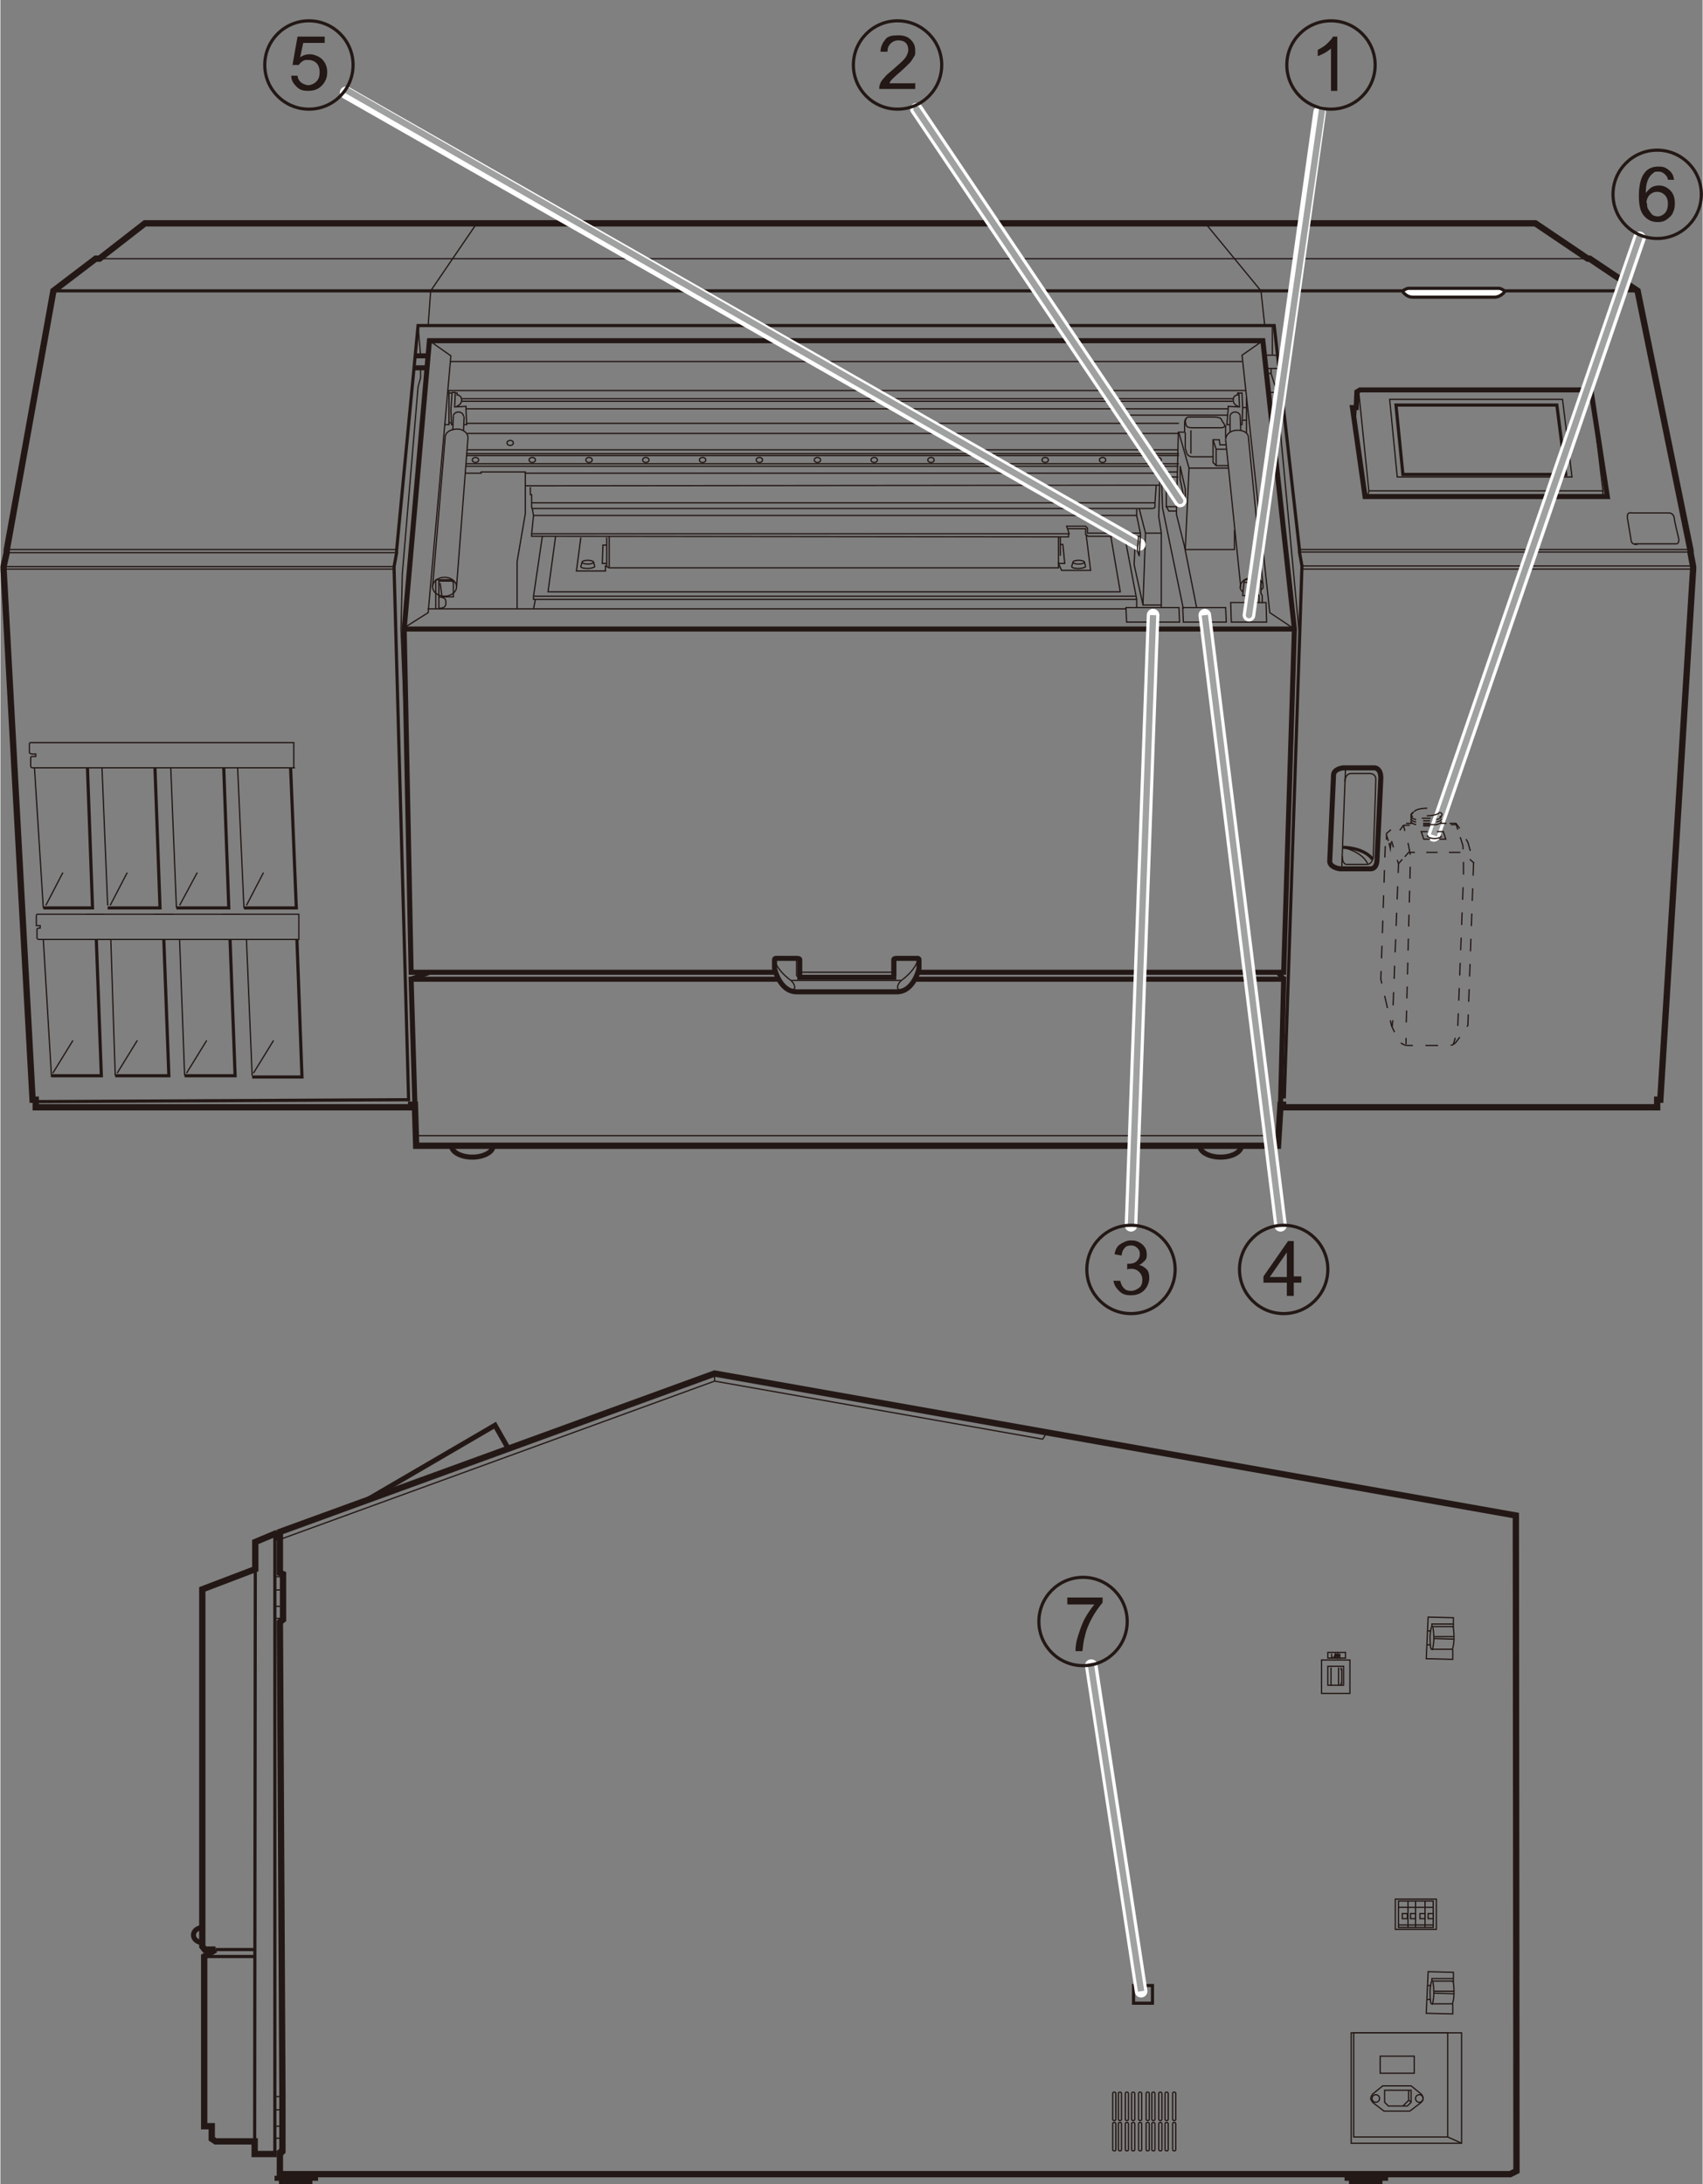 <?xml version="1.0" encoding="UTF-8"?>
<svg id="_レイヤー_1" data-name="レイヤー 1" xmlns="http://www.w3.org/2000/svg" width="95.2mm" height="122.1mm" viewBox="0 0 269.8 346.2">
  <rect x="0" y="0" width="269.8" height="346.2" fill="#808080" stroke="none"/>
  <defs>
    <style>
      .cls-1, .cls-2, .cls-3, .cls-4, .cls-5, .cls-6, .cls-7, .cls-8, .cls-9, .cls-10, .cls-11, .cls-12, .cls-13, .cls-14, .cls-15, .cls-16, .cls-17, .cls-18, .cls-19, .cls-20, .cls-21 {
        fill: none;
      }

      .cls-1, .cls-2, .cls-3, .cls-4, .cls-5, .cls-6, .cls-8, .cls-9, .cls-10, .cls-12, .cls-13, .cls-14, .cls-15, .cls-22, .cls-16, .cls-17, .cls-18, .cls-20, .cls-21 {
        stroke: #231815;
      }

      .cls-1, .cls-2, .cls-3, .cls-5, .cls-6, .cls-7, .cls-8, .cls-9, .cls-10, .cls-12, .cls-13, .cls-14, .cls-15, .cls-22, .cls-16, .cls-17, .cls-18, .cls-20, .cls-21 {
        stroke-miterlimit: 10;
      }

      .cls-23, .cls-4, .cls-11, .cls-19 {
        stroke-linecap: round;
        stroke-linejoin: round;
      }

      .cls-23, .cls-11 {
        stroke: #fff;
        stroke-width: 2px;
      }

      .cls-23, .cls-24 {
        fill: #231815;
      }

      .cls-2 {
        stroke-dasharray: 0 0 1.9 1.9;
      }

      .cls-2, .cls-3, .cls-4, .cls-5, .cls-6, .cls-8, .cls-9, .cls-12, .cls-13, .cls-15, .cls-16, .cls-17, .cls-18, .cls-20, .cls-21 {
        stroke-width: .2px;
      }

      .cls-3 {
        stroke-dasharray: 0 0 1.4 1.4;
      }

      .cls-5 {
        stroke-dasharray: 0 0 2.6 2.6;
      }

      .cls-7, .cls-19 {
        stroke: #9fa0a0;
      }

      .cls-8 {
        stroke-dasharray: 0 0 2.1 2.1;
      }

      .cls-9 {
        stroke-dasharray: 0 0 1.8 1.8;
      }

      .cls-10 {
        stroke-width: .8px;
      }

      .cls-12 {
        stroke-dasharray: 0 0 2.2 2.2;
      }

      .cls-13 {
        stroke-dasharray: 0 2;
      }

      .cls-14, .cls-22 {
        stroke-width: .5px;
      }

      .cls-15 {
        stroke-dasharray: 0 0 2 2;
      }

      .cls-22 {
        fill: #fff;
      }

      .cls-16 {
        stroke-dasharray: 0 0 1.1 1.1;
      }

      .cls-17 {
        stroke-dasharray: 0 0 2.2 2.2;
      }

      .cls-18 {
        stroke-dasharray: 0 0 2 2;
      }

      .cls-20 {
        stroke-dasharray: 0 .9;
      }

      .cls-21 {
        stroke-dasharray: 0 1.7;
      }
    </style>
  </defs>
  <path class="cls-6" d="m47.4,148.9H6.1s-.3,0-.3-.3v-1.3s0-.2.3-.2.2,0,.2,0v-.4h-.6s0,0,0-.2v-1.4c0,0,0-.2.2-.2h41.4v4Z"/>
  <path class="cls-6" d="m46.7,121.7H5.1s-.3,0-.3-.3v-1.3s0-.2.2-.2h.6v-.4h-.6s-.3,0-.4-.2v-1.4c0,0,0-.2.2-.2h41.7v4Z"/>
  <polygon class="cls-1" points="243.3 35.4 251.6 41 251.9 41 259.5 46.1 267.9 87.3 267.9 87.7 268.3 89.8 268.3 90.2 263.1 174.3 262.6 174.3 262.6 175.5 203.3 175.5 203.3 175.1 202.9 175.1 202.5 181.6 65.9 181.6 65.7 175.1 65.1 175.1 65.1 175.5 5.6 175.5 5.6 174.3 5.1 174.3 .5 90.2 .5 89.8 1 87.6 1 87.2 8.4 46.1 15.1 41 15.7 41 22.9 35.4 243.3 35.4"/>
  <polyline class="cls-14" points="203.5 174.1 206.3 89.7 205.9 87.5 205.9 87.1 201.9 51.6 66.2 51.6 62.8 87.2 62.8 87.6 62.4 89.8 62.4 90.2 64.7 174.3 5.9 174.6"/>
  <line class="cls-14" x1="8.4" y1="46.1" x2="259.4" y2="46.1"/>
  <line class="cls-6" x1="251.6" y1="41" x2="15.8" y2="41"/>
  <line class="cls-6" x1=".9" y1="87.1" x2="62.7" y2="87.1"/>
  <line class="cls-6" x1="1" y1="87.6" x2="62.8" y2="87.6"/>
  <line class="cls-6" x1=".5" y1="89.8" x2="62.4" y2="89.8"/>
  <line class="cls-6" x1=".5" y1="90.2" x2="62.4" y2="90.2"/>
  <path class="cls-10" d="m142.1,157.2c2.7,0,3.5-3.7,3.5-3.7v-1.4s0-.2-.2-.2h-3.4s-.4,0-.4.2v2.8h-14.9v-2.8c0-.2-.4-.2-.4-.2h-3.4c-.2,0-.2.2-.2.2v1.4s.8,3.7,3.5,3.7h16Z"/>
  <path class="cls-6" d="m122.7,152.2s.3,1.5,2.6,3.2c0,0,.6.5.6,1.1s-1,.4-1,.4"/>
  <line class="cls-6" x1="125.3" y1="155.4" x2="142.8" y2="155.4"/>
  <path class="cls-6" d="m145.4,152.2s-.3,1.5-2.6,3.2c0,0-.6.5-.6,1.1s1,.4,1,.4"/>
  <path class="cls-6" d="m126.2,151.9v2.7s0,.2.4.2"/>
  <path class="cls-6" d="m141.9,151.9v2.7s0,.2-.4.2"/>
  <line class="cls-6" x1="141.5" y1="154.1" x2="126.6" y2="154.1"/>
  <polyline class="cls-10" points="122.7 154.1 65.1 154.1 64 99.7 68 54 200.1 54 205.1 99.7 203.4 154.1 145.4 154.1"/>
  <line class="cls-10" x1="65.1" y1="155.2" x2="68" y2="154.1"/>
  <polyline class="cls-10" points="123.2 155.2 65.1 155.2 65.7 175.1"/>
  <polyline class="cls-10" points="202.9 175.1 203.4 155.2 144.9 155.2"/>
  <polygon class="cls-10" points="215.5 61.8 252.1 61.8 254.7 78.7 216.3 78.7 214.3 64.6 214.9 64.6 215 62.1 215.5 61.8"/>
  <line class="cls-6" x1="214.9" y1="64.6" x2="214.7" y2="67.5"/>
  <polyline class="cls-6" points="215.3 62.1 216.9 77.8 216.7 78.7"/>
  <polyline class="cls-6" points="216.9 77.8 254 77.8 254 78.7"/>
  <line class="cls-6" x1="254" y1="77.8" x2="252.1" y2="61.8"/>
  <polygon class="cls-6" points="249.1 75.6 221.4 75.6 220.2 63.3 247.6 63.3 249.1 75.6"/>
  <polygon class="cls-14" points="248.1 75.2 222.3 75.2 221.2 64.2 246.7 64.2 248.1 75.2"/>
  <path class="cls-22" d="m236.8,47.1c.6,0,1.1-.3,1.5-.7s-.7-.7-.7-.7h-14.5s-1.1.3-.7.7.8.7,1.5.7,12.4,0,13.1,0Z"/>
  <polyline class="cls-6" points="191 35.4 199.8 46.1 200.4 51.6"/>
  <polyline class="cls-6" points="75.5 35.4 68.2 46.1 67.8 51.6"/>
  <line class="cls-6" x1="205.9" y1="87.1" x2="267.9" y2="87.1"/>
  <line class="cls-6" x1="205.9" y1="87.5" x2="267.9" y2="87.5"/>
  <line class="cls-6" x1="206.3" y1="89.7" x2="268.3" y2="89.7"/>
  <line class="cls-6" x1="268.3" y1="90.2" x2="206.2" y2="90.2"/>
  <path class="cls-6" d="m259.3,86.3c-.7,0-.8-.5-.8-.5,0,0-.4-2.4-.6-3.6s.7-.9.7-.9h5.9s.7,0,.8.8.7,3.2.7,3.2c0,0,.2.9-.4.9s-6.4,0-6.4,0Z"/>
  <path class="cls-10" d="m218.2,136.1c0,1.7-1,1.6-1,1.6h-4.9s-1.6-.2-1.6-1.2l.6-13.6c0-1.1,1.6-1.2,1.6-1.2h4.9s1,0,1,1.6l-.6,12.8Z"/>
  <path class="cls-14" d="m212.8,134.3s3.3,0,4.7,1.9"/>
  <line class="cls-6" x1="213.2" y1="121.8" x2="212.6" y2="137.7"/>
  <path class="cls-6" d="m213.1,123.9s0-1.3,1-1.3h3s.9,0,.9.9-.4,12.3-.4,12.3c0,0-.1,1.2-1,1.2s-3.2,0-3.2,0c0,0-.7.1-.7-1.3"/>
  <path class="cls-6" d="m212.8,134.3s3.1.7,3.9,2.6"/>
  <line class="cls-6" x1="65.9" y1="180" x2="202.5" y2="180"/>
  <path class="cls-10" d="m196.7,181.6c0,1-1.5,1.8-3.3,1.8s-3.3-.8-3.3-1.8"/>
  <path class="cls-10" d="m78.1,181.6c0,1-1.5,1.8-3.3,1.8s-3.3-.8-3.3-1.8"/>
  <line class="cls-6" x1="6.8" y1="143.9" x2="5.4" y2="121.7"/>
  <polyline class="cls-14" points="13.8 121.7 14.6 143.9 6.8 143.9"/>
  <line class="cls-6" x1="17" y1="143.5" x2="16.1" y2="121.7"/>
  <polyline class="cls-14" points="24.5 121.7 25.3 143.9 17 143.9"/>
  <line class="cls-6" x1="27.9" y1="143.9" x2="27" y2="121.7"/>
  <polyline class="cls-14" points="35.4 121.7 36.2 143.9 27.9 143.9"/>
  <line class="cls-6" x1="38.6" y1="143.9" x2="37.6" y2="121.7"/>
  <polyline class="cls-14" points="46 121.7 46.9 143.9 38.6 143.9"/>
  <line class="cls-6" x1="8.1" y1="170.7" x2="6.8" y2="148.9"/>
  <path class="cls-6" d="m35.2,144.9c3.8,0,.7,0,2.7,0"/>
  <path class="cls-6" d="m24.3,144.9c3.4,0-1,0,3.1,0"/>
  <path class="cls-6" d="m13.6,144.9h2.9"/>
  <polyline class="cls-14" points="15.2 148.9 16 170.5 8.1 170.5"/>
  <line class="cls-6" x1="18.2" y1="170.5" x2="17.5" y2="148.9"/>
  <polyline class="cls-14" points="25.9 148.9 26.7 170.5 18.2 170.5"/>
  <line class="cls-6" x1="29.2" y1="170.5" x2="28.4" y2="148.9"/>
  <polyline class="cls-14" points="36.4 148.9 37.2 170.5 29.2 170.5"/>
  <line class="cls-6" x1="39.9" y1="170.5" x2="39" y2="148.9"/>
  <polyline class="cls-14" points="47 148.9 47.8 170.7 39.9 170.7"/>
  <line class="cls-10" x1="205.1" y1="99.7" x2="64" y2="99.7"/>
  <polyline class="cls-6" points="200.1 54 196.8 56.3 201.2 97.1 205.1 99.7"/>
  <polyline class="cls-6" points="64 99.5 67.8 97.1 71.4 56.4 68 54"/>
  <line class="cls-6" x1="71.3" y1="57.3" x2="196.8" y2="57.3"/>
  <line class="cls-6" x1="197.4" y1="61.9" x2="70.9" y2="61.9"/>
  <line class="cls-6" x1="67.7" y1="96.5" x2="178.5" y2="96.5"/>
  <path class="cls-6" d="m194.2,69.7c0-.7.6-1.4,1.6-1.5s1.9.3,2,1"/>
  <path class="cls-6" d="m196.9,93.8c-.2-.2-.4-.4-.4-.7,0-.7.6-1.4,1.6-1.5s1.9.3,2,1,0,.7-.4.9"/>
  <line class="cls-6" x1="194.2" y1="69.7" x2="196.6" y2="93.1"/>
  <line class="cls-6" x1="197.8" y1="69.2" x2="200.1" y2="92.6"/>
  <path class="cls-6" d="m197.1,92.3h2v1.9s.4,0,.4.3v1.1"/>
  <path class="cls-6" d="m200,95.6v-1.1c0-.3-.2-.4-.2-.4,0,0,0-.9,0-1.6s-.6-.6-.6-.6h-2c0,.1-.1.4-.1.4l-.2,2.1h2.5"/>
  <path class="cls-6" d="m69,96.5v-4.6c.1,0,2.4,0,2.4,0,0,0,.4.1.4.6v2.1h-1.8l-.3-2.2"/>
  <path class="cls-6" d="m69.5,96.5v-4.4h2s.3,0,.3.3"/>
  <line class="cls-6" x1="70" y1="94.5" x2="70" y2="94.8"/>
  <ellipse class="cls-6" cx="70.4" cy="93" rx="1.9" ry="1.5"/>
  <path class="cls-6" d="m70.5,69.3c0-.8.9-1.3,1.9-1.3s1.8.7,1.7,1.5"/>
  <path class="cls-6" d="m71.8,65.9c0-.3.4-.6.8-.6s.8.3.8.7"/>
  <path class="cls-6" d="m69.5,94.6s1.1,0,1.1.7v.4c0,.8-1.1.7-1.1.7"/>
  <polyline class="cls-6" points="71.7 67.3 71.5 67.3 71.4 64.9 71.6 62.2 72.1 62.2 72 64.5 73.8 64.4 73.8 64.8 73.9 67.3 73.4 67.3"/>
  <line class="cls-6" x1="71.8" y1="65.9" x2="71.7" y2="68.2"/>
  <line class="cls-6" x1="73.5" y1="66" x2="73.4" y2="68.3"/>
  <path class="cls-6" d="m196.5,65.9c0-.3-.4-.6-.8-.6s-.8.3-.8.7"/>
  <polyline class="cls-6" points="196.6 67.3 196.8 67.3 196.9 64.7 196.8 62.3 196.3 62.3 196.4 64.5 194.6 64.4 194.6 64.8 194.4 67.3 194.9 67.3"/>
  <line class="cls-6" x1="196.5" y1="65.9" x2="196.6" y2="68.2"/>
  <line class="cls-6" x1="194.9" y1="66" x2="194.9" y2="68.5"/>
  <line class="cls-6" x1="74.1" y1="69.5" x2="72.3" y2="93"/>
  <line class="cls-6" x1="70.5" y1="69.3" x2="68.5" y2="93"/>
  <polyline class="cls-6" points="83.2 75 83.2 81.4 81.9 89 81.9 96.5"/>
  <polyline class="cls-6" points="73.7 75 76.2 75 76.2 74.8 83.2 74.8 83.2 75 183.8 75"/>
  <line class="cls-6" x1="66.2" y1="51.6" x2="66.6" y2="56.4"/>
  <polyline class="cls-6" points="66.6 58.3 66.6 59.9 66.2 61.3 63.7 91 63.5 99.7 64.5 124.6"/>
  <polyline class="cls-6" points="70.4 67.3 71.1 67.3 71.1 62"/>
  <line class="cls-6" x1="71.6" y1="62.3" x2="71.1" y2="62.3"/>
  <line class="cls-6" x1="71.5" y1="67" x2="71.1" y2="67"/>
  <line class="cls-6" x1="73.1" y1="63.2" x2="195.4" y2="63.2"/>
  <line class="cls-6" x1="73.1" y1="63.6" x2="195.3" y2="63.6"/>
  <line class="cls-6" x1="73.8" y1="64.8" x2="194.6" y2="64.8"/>
  <line class="cls-6" x1="73.9" y1="67.1" x2="186.8" y2="67.1"/>
  <line class="cls-6" x1="74" y1="68.7" x2="186.8" y2="68.7"/>
  <line class="cls-6" x1="73.9" y1="71.3" x2="186.7" y2="71.3"/>
  <line class="cls-6" x1="74" y1="71.9" x2="186.8" y2="71.9"/>
  <line class="cls-6" x1="73.9" y1="72.2" x2="186.8" y2="72.2"/>
  <line class="cls-6" x1="73.8" y1="73.5" x2="186.8" y2="73.5"/>
  <line class="cls-6" x1="73.8" y1="73.9" x2="186.7" y2="73.9"/>
  <path class="cls-6" d="m72.2,62.3h.2v.3s.7,0,.7.8-.8,1-.8,1"/>
  <path class="cls-6" d="m196.3,62.3h-.2s0,.3,0,.3c0,0-.7,0-.7.8s.8,1,.8,1"/>
  <line class="cls-6" x1="196.9" y1="64.6" x2="197.5" y2="64.6"/>
  <line class="cls-6" x1="196.9" y1="66.6" x2="197.5" y2="66.6"/>
  <line class="cls-6" x1="197.5" y1="63" x2="197.5" y2="68.6"/>
  <polyline class="cls-6" points="178.3 67.1 178.3 65.8 194.5 65.8"/>
  <polyline class="cls-6" points="186.8 68.6 188.4 74.2 194.7 74.2"/>
  <line class="cls-6" x1="188.4" y1="74.2" x2="187.8" y2="87.2"/>
  <polygon class="cls-4" points="187.8 79.9 187 76 187 73.9 187.8 77.5 187.8 79.9"/>
  <path class="cls-4" d="m187.8,68.6v1.9s0,.4,0,.5.3,1,.3,1c0,0,.3.4.8.4h3.3"/>
  <path class="cls-6" d="m188,66.3c-.4.4,0,1.2,0,1.2,0,0,0,.3,1,.3h4.5s.9,0,.4-.7-.4-.7-.4-.7c0,0-.2-.3-1.2-.3h-3.9c-.7,0-.7.9-.7.9v1.5h-1l-.3,13,1.4,5.6h7.8v-3.1"/>
  <line class="cls-6" x1="194.2" y1="67.4" x2="194.2" y2="69.4"/>
  <polyline class="cls-6" points="194.2 70.5 193.3 70.5 193.2 69.7 192.2 69.7 192.2 73.3 192.7 73.8 194.6 73.8"/>
  <polyline class="cls-6" points="192.2 69.7 192.7 71.2 194.4 71.2"/>
  <line class="cls-6" x1="192.7" y1="71.2" x2="192.7" y2="73.8"/>
  <line class="cls-6" x1="188.7" y1="68.2" x2="188.7" y2="71.9"/>
  <polyline class="cls-6" points="184 96.3 184 84.4 183.6 81.9 183.8 74.8 186.6 74.8"/>
  <polyline class="cls-6" points="187.5 96.5 184.2 80.5 184 74.8"/>
  <line class="cls-6" x1="187.7" y1="86.7" x2="189.6" y2="96.3"/>
  <path class="cls-6" d="m186.5,81h-1.3l-.4-.7v-4.1s.1-.6.7-.6h1.2"/>
  <line class="cls-6" x1="184.7" y1="80.3" x2="186.5" y2="80.3"/>
  <line class="cls-6" x1="183.8" y1="76.9" x2="83.2" y2="77"/>
  <line class="cls-6" x1="183" y1="79.7" x2="84.2" y2="79.7"/>
  <polyline class="cls-6" points="179.9 85 179.7 89.5 181.1 95.9 184 95.9"/>
  <polyline class="cls-6" points="180.5 80.6 181.5 84.5 184 84.5"/>
  <line class="cls-6" x1="181.1" y1="95.9" x2="181.5" y2="84.5"/>
  <polyline class="cls-6" points="178.2 85 180.1 95 180.1 96.3"/>
  <polyline class="cls-6" points="176 85 177.5 93.8 86.8 93.8 88 85"/>
  <path class="cls-6" d="m84,77.2v1.2h.2v1.9s0,.3.1.3h98.2c.4,0,.5-.2.5-.2v-.7l.2-2.8"/>
  <polyline class="cls-6" points="84.5 81.7 84.2 84.6 84.2 85 169.3 85.1 169.3 84.6"/>
  <polyline class="cls-6" points="84.3 80.6 84.5 81.7 180.1 81.7"/>
  <polyline class="cls-6" points="85.9 85 84.5 94.5 84.5 95 86.8 95 180.1 95"/>
  <line class="cls-6" x1="84.8" y1="95" x2="84.5" y2="96.5"/>
  <polyline class="cls-6" points="92 85.2 91.3 90.5 95.9 90.5 95.9 89.7 96.1 89.7"/>
  <polyline class="cls-6" points="96.1 86.4 95.5 86.4 95.4 89.3 96.1 89.3"/>
  <polyline class="cls-6" points="96.1 85.2 96.1 89.8 96.5 90 167.7 90 167.7 85.1"/>
  <line class="cls-6" x1="96.5" y1="85" x2="96.5" y2="89.9"/>
  <line class="cls-6" x1="84.5" y1="94.5" x2="179.9" y2="94.5"/>
  <polyline class="cls-6" points="169.2 83.8 172 83.8 172 84.7 172.4 85 180.7 85 180.7 84.6 180.1 81.7 180.1 80.7"/>
  <polyline class="cls-6" points="84.2 84.6 169.4 84.6 169 83.4 172 83.4 172.3 83.7 172.3 84.5 180.7 84.5"/>
  <polyline class="cls-6" points="172.1 84.8 172.8 90.4 168.2 90.4 167.7 89.3 168.7 89.3 168.4 86.3 168 86.3"/>
  <line class="cls-6" x1="168" y1="85.1" x2="168" y2="88.1"/>
  <ellipse class="cls-6" cx="84.3" cy="72.9" rx=".5" ry=".4"/>
  <ellipse class="cls-6" cx="93.3" cy="72.9" rx=".5" ry=".4"/>
  <ellipse class="cls-6" cx="102.3" cy="72.9" rx=".5" ry=".4"/>
  <ellipse class="cls-6" cx="111.3" cy="72.9" rx=".5" ry=".4"/>
  <ellipse class="cls-6" cx="120.3" cy="72.9" rx=".5" ry=".4"/>
  <ellipse class="cls-6" cx="129.5" cy="72.9" rx=".5" ry=".4"/>
  <ellipse class="cls-6" cx="138.5" cy="72.9" rx=".5" ry=".4"/>
  <ellipse class="cls-6" cx="147.5" cy="72.9" rx=".5" ry=".4"/>
  <ellipse class="cls-6" cx="156.6" cy="72.9" rx=".5" ry=".4"/>
  <ellipse class="cls-6" cx="165.6" cy="72.9" rx=".5" ry=".4"/>
  <ellipse class="cls-6" cx="174.7" cy="72.9" rx=".5" ry=".4"/>
  <ellipse class="cls-6" cx="183.5" cy="72.9" rx=".5" ry=".4"/>
  <ellipse class="cls-6" cx="75.3" cy="72.9" rx=".5" ry=".4"/>
  <ellipse class="cls-6" cx="80.8" cy="70.2" rx=".5" ry=".4"/>
  <ellipse class="cls-6" cx="170.9" cy="89.1" rx=".9" ry=".3"/>
  <path class="cls-6" d="m170,89.1l-.2.7c0,.2.5.3,1.1.3s1.1-.2,1.1-.3l-.2-.8"/>
  <ellipse class="cls-6" cx="93.1" cy="89.1" rx=".9" ry=".3"/>
  <path class="cls-6" d="m92.2,89.1l-.2.7c0,.2.5.3,1.1.3s1.1-.2,1.1-.3l-.2-.8"/>
  <line class="cls-6" x1="200.3" y1="56.3" x2="202.4" y2="56.3"/>
  <line class="cls-6" x1="200.5" y1="58.4" x2="202.7" y2="58.4"/>
  <polyline class="cls-6" points="200.7 59.2 201.4 59.2 202.3 62 202.3 62.2 201 62.2"/>
  <line class="cls-6" x1="201.6" y1="51.6" x2="201.6" y2="56.2"/>
  <line class="cls-6" x1="201.4" y1="58.5" x2="201.4" y2="59.2"/>
  <line class="cls-6" x1="202.3" y1="62.2" x2="205.9" y2="100.8"/>
  <polygon class="cls-6" points="186.9 98.6 178.5 98.6 178.4 96.3 186.8 96.3 186.9 98.6"/>
  <polygon class="cls-6" points="194.3 98.6 187.5 98.6 187.4 96.3 194.2 96.3 194.3 98.6"/>
  <polygon class="cls-6" points="200.7 98.6 195.1 98.6 195 95.5 200.6 95.5 200.7 98.6"/>
  <line class="cls-10" x1="65.8" y1="56.4" x2="67.8" y2="56.4"/>
  <line class="cls-10" x1="67.6" y1="58.3" x2="65.6" y2="58.3"/>
  <line class="cls-10" x1="203.4" y1="155.2" x2="202.5" y2="154.1"/>
  <line class="cls-23" x1="182.7" y1="97.5" x2="179.2" y2="194.2"/>
  <line class="cls-23" x1="190.9" y1="97.5" x2="202.9" y2="194.2"/>
  <line class="cls-7" x1="182.7" y1="97.5" x2="179.2" y2="194.2"/>
  <line class="cls-7" x1="190.9" y1="97.5" x2="202.9" y2="194.2"/>
  <line class="cls-11" x1="209.1" y1="17.8" x2="197.9" y2="97.5"/>
  <line class="cls-19" x1="197.9" y1="97.5" x2="209.5" y2="17.3"/>
  <path class="cls-24" d="m212,14.4h-1.1v-6.7c-.3.2-.6.5-1,.7s-.8.4-1.1.5v-1c.6-.3,1.1-.6,1.5-1s.8-.8.9-1.1h.7v8.6Z"/>
  <circle class="cls-14" cx="210.9" cy="10.3" r="7"/>
  <line class="cls-11" x1="145.2" y1="17.3" x2="187" y2="79.4"/>
  <line class="cls-19" x1="187" y1="79.4" x2="145.2" y2="17.3"/>
  <circle class="cls-14" cx="142.2" cy="10.3" r="7"/>
  <path class="cls-24" d="m145,13.1v1h-5.7c0-.3,0-.5.1-.7.1-.4.4-.8.7-1.1.3-.4.8-.8,1.4-1.3.9-.8,1.6-1.4,1.9-1.8s.5-.9.5-1.3-.1-.8-.4-1.1-.7-.4-1.2-.4-.9.2-1.2.5-.5.7-.5,1.3h-1.1c0-.9.4-1.5.8-2s1.1-.6,2-.6,1.5.2,2,.7.7,1,.7,1.7,0,.7-.2,1-.4.7-.7,1-.9.9-1.6,1.5c-.6.5-1,.9-1.2,1.1s-.3.4-.4.6h4.2Z"/>
  <circle class="cls-14" cx="179.2" cy="201.2" r="7"/>
  <path class="cls-24" d="m176.4,203h1.1c.1.5.3.9.6,1.2s.6.4,1.1.4.9-.2,1.3-.5.5-.8.5-1.3-.2-.9-.5-1.2-.7-.5-1.2-.5-.4,0-.7.1v-.9c.2,0,.2,0,.3,0,.4,0,.9-.1,1.2-.4s.5-.6.5-1.1-.1-.7-.4-1-.6-.4-1-.4-.8.1-1,.4c-.3.3-.4.6-.5,1.2l-1.1-.2c.1-.7.4-1.3.9-1.6s1-.6,1.7-.6.9.1,1.3.3.7.5.9.8.3.7.3,1.1,0,.7-.3,1-.5.5-.9.7c.5.1.9.4,1.2.7s.4.8.4,1.4-.3,1.4-.8,1.9-1.2.8-2.1.8-1.4-.2-1.9-.7-.8-1-.9-1.7Z"/>
  <circle class="cls-14" cx="203.4" cy="201.2" r="7"/>
  <line class="cls-23" x1="180.5" y1="86.3" x2="54.8" y2="14.7"/>
  <line class="cls-7" x1="180.5" y1="86.3" x2="54.7" y2="14.2"/>
  <path class="cls-24" d="m203.9,205.4v-2.1h-3.7v-1l3.9-5.6h.9v5.6h1.2v1h-1.2v2.1h-1.1Zm0-3v-3.9l-2.7,3.9h2.7Z"/>
  <circle class="cls-14" cx="48.9" cy="10.3" r="7"/>
  <polyline class="cls-4" points="180.7 85 180.5 88.1 180.2 87.3 180.4 85"/>
  <line class="cls-6" x1="8.3" y1="170.1" x2="11.5" y2="164.9"/>
  <line class="cls-6" x1="18.5" y1="170.1" x2="21.7" y2="164.9"/>
  <line class="cls-6" x1="29.5" y1="170.1" x2="32.7" y2="164.9"/>
  <line class="cls-6" x1="40.1" y1="170.1" x2="43.3" y2="164.9"/>
  <line class="cls-6" x1="7.2" y1="143.5" x2="9.9" y2="138.3"/>
  <line class="cls-6" x1="17.4" y1="143.5" x2="20.1" y2="138.3"/>
  <line class="cls-6" x1="28.4" y1="143.5" x2="31.2" y2="138.3"/>
  <line class="cls-6" x1="39" y1="143.5" x2="41.7" y2="138.3"/>
  <polygon class="cls-1" points="44.3 242.8 113.2 217.7 240.2 240.2 240.3 344.1 239.3 344.6 44.3 344.6 44.3 341.4 44.7 341 44.7 331.9 44.3 257.1 44.8 256.7 44.8 249.5 44.3 249.3 44.3 244 44.3 242.8"/>
  <polyline class="cls-6" points="44.3 244 113.2 218.9 165.2 228.1 165.9 227"/>
  <line class="cls-6" x1="113.2" y1="217.7" x2="113.2" y2="218.9"/>
  <polyline class="cls-10" points="58 237.8 78.4 225.9 80.5 229.6"/>
  <polyline class="cls-1" points="34.1 309 32.4 309 32 308.5 32 251.9 40.4 248.7 40.4 244.4 43.5 243.1 44.3 244"/>
  <line class="cls-14" x1="40.3" y1="309" x2="34.1" y2="309"/>
  <polyline class="cls-1" points="34.1 309 32.3 310.1 32.3 337 33.5 337 33.5 339 34.1 339.4 40.3 339.4 40.3 341.4 43.8 341.4"/>
  <line class="cls-14" x1="32.3" y1="310.1" x2="40.3" y2="310.1"/>
  <line class="cls-14" x1="40.3" y1="339.4" x2="40.4" y2="248.7"/>
  <line class="cls-14" x1="43.5" y1="243.1" x2="43.5" y2="341.6"/>
  <line class="cls-6" x1="43.6" y1="341.2" x2="44.7" y2="340.3"/>
  <line class="cls-6" x1="43.5" y1="332.3" x2="44.7" y2="332.3"/>
  <line class="cls-6" x1="43.5" y1="338.9" x2="44.7" y2="338.9"/>
  <line class="cls-6" x1="43.5" y1="337" x2="44.7" y2="337"/>
  <line class="cls-6" x1="43.5" y1="334.4" x2="44.7" y2="334.4"/>
  <line class="cls-6" x1="43.5" y1="249.9" x2="44.7" y2="249.9"/>
  <line class="cls-6" x1="43.5" y1="256.5" x2="44.7" y2="256.5"/>
  <line class="cls-6" x1="43.5" y1="254.6" x2="44.7" y2="254.6"/>
  <line class="cls-6" x1="43.5" y1="252" x2="44.7" y2="252"/>
  <path class="cls-10" d="m32.1,307.9c-.8,0-1.5-.5-1.5-1.2s.7-1.2,1.5-1.2"/>
  <rect class="cls-14" x="213.3" y="345.1" width="6.4" height=".3"/>
  <rect class="cls-14" x="214" y="345.6" width="4.8" height=".4"/>
  <rect class="cls-14" x="43.7" y="345.1" width="6.4" height=".3"/>
  <rect class="cls-14" x="44.4" y="345.6" width="4.8" height=".4"/>
  <rect class="cls-6" x="209.4" y="263.1" width="4.5" height="5.3"/>
  <rect class="cls-6" x="210.4" y="264.1" width="2.5" height="3"/>
  <line class="cls-6" x1="210.9" y1="264.3" x2="210.9" y2="267.2"/>
  <line class="cls-6" x1="212.1" y1="264.3" x2="212.1" y2="267.2"/>
  <polyline class="cls-6" points="212.5 264.3 212.5 264.6 212.6 264.6 212.6 266.8 212.5 266.8 212.5 267.2"/>
  <rect class="cls-6" x="210.4" y="261.9" width="2.8" height=".9"/>
  <g>
    <path class="cls-6" d="m211,262.7v-.6h0v.6h.3c0,0-.4,0-.4,0Z"/>
    <path class="cls-6" d="m211.4,262.7l.2-.6h0l.3.6h0v-.2h-.3v.2h-.2Zm.2-.3h.2v-.2c0,0-.1,0-.1-.1,0,0,0,0,0,.1v.2Z"/>
    <path class="cls-6" d="m212,262.7v-.6h0l.3.5v-.5h0v.6h0l-.3-.5v.5h0Z"/>
  </g>
  <path class="cls-6" d="m226.8,261.4c-.1,0-.2-.8-.2-1.8s.2-1.8.3-1.8h3.3c.1,0,.2.8.2,1.8s-.2,1.8-.3,1.8h-3.3Z"/>
  <path class="cls-6" d="m227,257.9c.1,0,.2.8.2,1.8s-.2,1.8-.3,1.8"/>
  <polyline class="cls-6" points="230.2 261.4 230.2 263 226 262.9 226.3 256.3 230.3 256.4 230.3 258"/>
  <polyline class="cls-6" points="226.9 257.9 226.9 257.4 230.3 257.4"/>
  <line class="cls-6" x1="226.2" y1="258.5" x2="226.8" y2="258.5"/>
  <line class="cls-6" x1="226.1" y1="260.7" x2="226.7" y2="260.7"/>
  <line class="cls-6" x1="227.3" y1="259.4" x2="230.4" y2="259.4"/>
  <line class="cls-6" x1="227.2" y1="259.7" x2="230.4" y2="259.8"/>
  <path class="cls-6" d="m226.8,317.6c-.1,0-.2-.8-.2-1.8s.2-1.8.3-1.8h3.3c.1,0,.2.8.2,1.8s-.2,1.8-.3,1.8h-3.3Z"/>
  <path class="cls-6" d="m227,314.1c.1,0,.2.8.2,1.8s-.2,1.8-.3,1.8"/>
  <polyline class="cls-6" points="230.2 317.6 230.2 319.2 226 319.1 226.3 312.5 230.3 312.6 230.3 314.2"/>
  <polyline class="cls-6" points="226.9 314.1 226.9 313.6 230.3 313.6"/>
  <line class="cls-6" x1="226.2" y1="314.7" x2="226.8" y2="314.7"/>
  <line class="cls-6" x1="226.1" y1="316.9" x2="226.7" y2="316.9"/>
  <line class="cls-6" x1="227.3" y1="315.6" x2="230.4" y2="315.6"/>
  <line class="cls-6" x1="227.2" y1="315.9" x2="230.4" y2="316"/>
  <rect class="cls-6" x="214.1" y="322.2" width="17.5" height="17.5"/>
  <rect class="cls-6" x="214.5" y="322.2" width="14.9" height="16.5"/>
  <line class="cls-6" x1="229.4" y1="338.7" x2="231.6" y2="339.7"/>
  <rect class="cls-6" x="218.7" y="325.9" width="5.4" height="2.7"/>
  <rect class="cls-6" x="176.3" y="331.6" width=".5" height="4.5" rx=".2" ry=".2"/>
  <rect class="cls-6" x="177.2" y="331.6" width=".5" height="4.5" rx=".2" ry=".2"/>
  <rect class="cls-6" x="178.3" y="331.6" width=".5" height="4.5" rx=".2" ry=".2"/>
  <rect class="cls-6" x="179.3" y="331.6" width=".5" height="4.5" rx=".2" ry=".2"/>
  <rect class="cls-6" x="180.4" y="331.6" width=".5" height="4.5" rx=".2" ry=".2"/>
  <rect class="cls-6" x="181.6" y="331.6" width=".5" height="4.5" rx=".2" ry=".2"/>
  <rect class="cls-6" x="182.5" y="331.6" width=".5" height="4.5" rx=".2" ry=".2"/>
  <rect class="cls-6" x="183.6" y="331.6" width=".5" height="4.5" rx=".2" ry=".2"/>
  <rect class="cls-6" x="184.6" y="331.6" width=".5" height="4.5" rx=".2" ry=".2"/>
  <rect class="cls-6" x="185.8" y="331.6" width=".5" height="4.5" rx=".2" ry=".2"/>
  <rect class="cls-6" x="176.3" y="336.4" width=".5" height="4.5" rx=".2" ry=".2"/>
  <rect class="cls-6" x="177.2" y="336.4" width=".5" height="4.5" rx=".2" ry=".2"/>
  <rect class="cls-6" x="178.3" y="336.4" width=".5" height="4.5" rx=".2" ry=".2"/>
  <rect class="cls-6" x="179.3" y="336.4" width=".5" height="4.5" rx=".2" ry=".2"/>
  <rect class="cls-6" x="180.4" y="336.4" width=".5" height="4.5" rx=".2" ry=".2"/>
  <rect class="cls-6" x="181.6" y="336.4" width=".5" height="4.5" rx=".2" ry=".2"/>
  <rect class="cls-6" x="182.5" y="336.4" width=".5" height="4.5" rx=".2" ry=".2"/>
  <rect class="cls-6" x="183.6" y="336.4" width=".5" height="4.5" rx=".2" ry=".2"/>
  <rect class="cls-6" x="184.6" y="336.4" width=".5" height="4.5" rx=".2" ry=".2"/>
  <rect class="cls-6" x="185.8" y="336.4" width=".5" height="4.5" rx=".2" ry=".2"/>
  <rect class="cls-14" x="179.6" y="314.7" width="3" height="2.8"/>
  <rect class="cls-6" x="221.1" y="301" width="6.5" height="4.8"/>
  <rect class="cls-6" x="221.6" y="301.3" width="5.5" height="4.2"/>
  <line class="cls-6" x1="223.1" y1="301.3" x2="223.1" y2="305.5"/>
  <line class="cls-6" x1="224.3" y1="301.3" x2="224.3" y2="305.5"/>
  <line class="cls-6" x1="225.8" y1="301.3" x2="225.8" y2="305.5"/>
  <line class="cls-6" x1="221.6" y1="302.3" x2="227.1" y2="302.3"/>
  <line class="cls-6" x1="221.6" y1="305.1" x2="227.1" y2="305.1"/>
  <rect class="cls-6" x="222.2" y="303.3" width=".8" height=".8"/>
  <rect class="cls-6" x="223.5" y="303.3" width=".8" height=".8"/>
  <rect class="cls-6" x="225" y="303.3" width=".8" height=".8"/>
  <rect class="cls-6" x="226.3" y="303.3" width=".8" height=".8"/>
  <polygon class="cls-6" points="219.4 331.3 219.4 333.2 220 333.8 223 333.8 223.6 333.2 223.6 331.3 219.4 331.3"/>
  <polyline class="cls-6" points="223.2 331.3 223.2 332.9 222.3 333.8"/>
  <line class="cls-6" x1="223.3" y1="332.9" x2="223.6" y2="333.2"/>
  <path class="cls-6" d="m219.3,334.6l-1.7-1.3s-.4-.4-.4-.7.3-.7.3-.7l1.6-1.3h4.5s1.6,1.3,1.6,1.3c0,0,.3.3.3.7s-.4.7-.4.7l-1.7,1.3h-4.1Z"/>
  <circle class="cls-6" cx="218" cy="332.6" r=".6"/>
  <circle class="cls-6" cx="224.9" cy="332.6" r=".6"/>
  <line class="cls-23" x1="180.8" y1="315.6" x2="172.9" y2="264"/>
  <line class="cls-7" x1="180.8" y1="315.6" x2="172.8" y2="263.6"/>
  <circle class="cls-14" cx="171.6" cy="257" r="7"/>
  <line class="cls-23" x1="227.2" y1="132.4" x2="259.8" y2="37.7"/>
  <line class="cls-7" x1="227.2" y1="132.4" x2="259.9" y2="37.3"/>
  <circle class="cls-14" cx="262.6" cy="30.8" r="7"/>
  <g>
    <line class="cls-6" x1="228.2" y1="130.5" x2="229.2" y2="130.5"/>
    <polyline class="cls-6" points="229.7 130.5 230.7 130.5 231.3 131.3"/>
    <path class="cls-18" d="m232.3,133l.3.5.9,3.2-.9,25.8s-1.4,2.1-1.9,2.7-1.2.5-1.2.5h-6.5c-.6,0-1.3-.6-1.3-.6l-1.2-2.5-1.7-7.4.7-21.1"/>
    <polyline class="cls-6" points="219.7 133.1 219.7 132.1 220.4 131.5"/>
    <line class="cls-6" x1="222.8" y1="130.5" x2="223.8" y2="130.5"/>
  </g>
  <g>
    <line class="cls-6" x1="219.7" y1="132.4" x2="220" y2="133.3"/>
    <polyline class="cls-6" points="220.1 133.6 220.3 134.5 220.4 133.5"/>
    <polyline class="cls-6" points="221.8 131.6 222.4 130.8 223.4 130.8"/>
    <line class="cls-17" x1="225.5" y1="130.7" x2="228.8" y2="130.7"/>
    <line class="cls-6" x1="229.9" y1="130.7" x2="230.9" y2="130.7"/>
  </g>
  <g>
    <line class="cls-6" x1="220.5" y1="133.3" x2="220.8" y2="134.3"/>
    <polyline class="cls-8" points="221.4 136.3 221.6 136.9 220.7 160.6"/>
    <line class="cls-6" x1="220.7" y1="161.7" x2="220.6" y2="162.7"/>
  </g>
  <line class="cls-20" x1="221.6" y1="130.5" x2="221.9" y2="131.4"/>
  <g>
    <line class="cls-6" x1="222.4" y1="130.8" x2="222.6" y2="131.7"/>
    <polyline class="cls-2" points="223.1 133.6 223.2 134 223.5 135.7 222.8 163.3 222.8 163.5"/>
    <line class="cls-6" x1="222.8" y1="164.5" x2="222.8" y2="165.5"/>
  </g>
  <g>
    <line class="cls-6" x1="230.3" y1="165.5" x2="230.6" y2="164.5"/>
    <polyline class="cls-15" points="231 162.6 231.9 138.9 231.9 135.7 231.8 134 231.3 132.4"/>
    <line class="cls-6" x1="231" y1="131.5" x2="230.7" y2="130.5"/>
  </g>
  <g>
    <line class="cls-6" x1="221.6" y1="136.9" x2="222.2" y2="136.2"/>
    <polyline class="cls-6" points="222.6 135.8 223.2 135.1 224.2 135.1"/>
    <polyline class="cls-9" points="226 135.1 231.7 135.1 232.2 135.6"/>
    <line class="cls-6" x1="232.9" y1="136.2" x2="233.6" y2="136.8"/>
  </g>
  <path class="cls-12" d="m228.1,128.7c0,.3-.9.6-2,.6s-2-.3-2-.6.9-.6,2-.6,2,.3,2,.6Z"/>
  <g>
    <path class="cls-6" d="m228.2,128.8c.2,0,.3.2.3.3s-.1.3-.4.4"/>
    <path class="cls-3" d="m226.7,129.7c-.2,0-.4,0-.6,0-.6,0-1.1,0-1.5-.1"/>
    <path class="cls-6" d="m223.9,129.4c-.2,0-.3-.2-.3-.3s.2-.3.4-.4"/>
  </g>
  <g>
    <path class="cls-6" d="m228.4,129.4c0,.2-.3.4-.8.5"/>
    <path class="cls-16" d="m226.6,130.1c-.2,0-.4,0-.5,0-.4,0-.7,0-1.1,0"/>
    <path class="cls-6" d="m224.4,129.9c-.5-.1-.8-.3-.8-.5"/>
  </g>
  <g>
    <path class="cls-6" d="m228.4,129.8c0,.2-.3.4-.8.5"/>
    <path class="cls-16" d="m226.6,130.5c-.2,0-.4,0-.5,0-.4,0-.7,0-1.1,0"/>
    <path class="cls-6" d="m224.4,130.3c-.5-.1-.8-.3-.8-.5"/>
  </g>
  <g>
    <path class="cls-6" d="m228.4,130.2c0,.2-.3.4-.8.5"/>
    <path class="cls-16" d="m226.6,130.9c-.2,0-.4,0-.5,0-.4,0-.7,0-1.1,0"/>
    <path class="cls-6" d="m224.4,130.7c-.5-.1-.8-.3-.8-.5"/>
  </g>
  <polyline class="cls-6" points="223.6 130.5 223.6 129.1 224 128.7"/>
  <polyline class="cls-13" points="228.1 128.7 228.4 129.1 228.4 130.5"/>
  <g>
    <polyline class="cls-6" points="227.7 131.8 228.7 131.8 229.1 133 228.1 133"/>
    <polyline class="cls-6" points="226.6 133 225.6 133 225.2 131.8 226.2 131.8"/>
  </g>
  <path class="cls-5" d="m228.4,132.5c0,.2-.5.4-1.1.4s-1.1-.2-1.1-.4.5-.4,1.1-.4,1.1.2,1.1.4Z"/>
  <line class="cls-21" x1="228" y1="132.7" x2="226.5" y2="132.2"/>
  <path class="cls-24" d="m46,12h1.1c0,.4.3.9.6,1.1s.7.4,1.1.4.9-.2,1.3-.6.5-.9.5-1.5-.2-1.1-.5-1.4-.8-.5-1.3-.5-.6,0-.9.2-.5.4-.6.6h-1c0-.1.8-4.5.8-4.5h4.3v1h-3.4l-.5,2.3c.5-.4,1.1-.5,1.6-.5s1.4.3,1.9.8.8,1.2.8,2-.2,1.4-.7,2c-.6.7-1.3,1-2.3,1s-1.4-.2-1.9-.7-.8-1-.8-1.7Z"/>
  <path class="cls-24" d="m265.3,28.5h-1c0-.3-.2-.6-.4-.8-.3-.3-.6-.5-1.1-.5s-.6,0-.9.3c-.3.2-.6.6-.8,1.1s-.3,1.1-.3,2c.3-.4.6-.7.9-.9s.8-.3,1.2-.3c.7,0,1.3.3,1.8.8s.7,1.2.7,2-.1,1-.3,1.5-.6.8-1,1.1-.9.4-1.4.4c-.9,0-1.6-.3-2.2-1s-.8-1.7-.8-3.2.3-2.9.9-3.6c.5-.7,1.3-1,2.2-1s1.2.2,1.7.6.7.9.8,1.6Zm-4.3,3.7c0,.4,0,.7.2,1s.4.6.6.8.6.3.9.3c.4,0,.8-.2,1.1-.5s.5-.8.5-1.5-.2-1.1-.5-1.4-.7-.5-1.2-.5-.9.2-1.2.5-.5.8-.5,1.3Z"/>
  <path class="cls-24" d="m169.1,254.2v-1h5.6v.8c-.5.6-1.1,1.4-1.6,2.3s-1,2-1.2,3c-.2.7-.3,1.5-.4,2.4h-1.1c0-.7.1-1.5.4-2.4s.6-1.9,1.1-2.8,1-1.6,1.5-2.2h-4.2Z"/>
</svg>